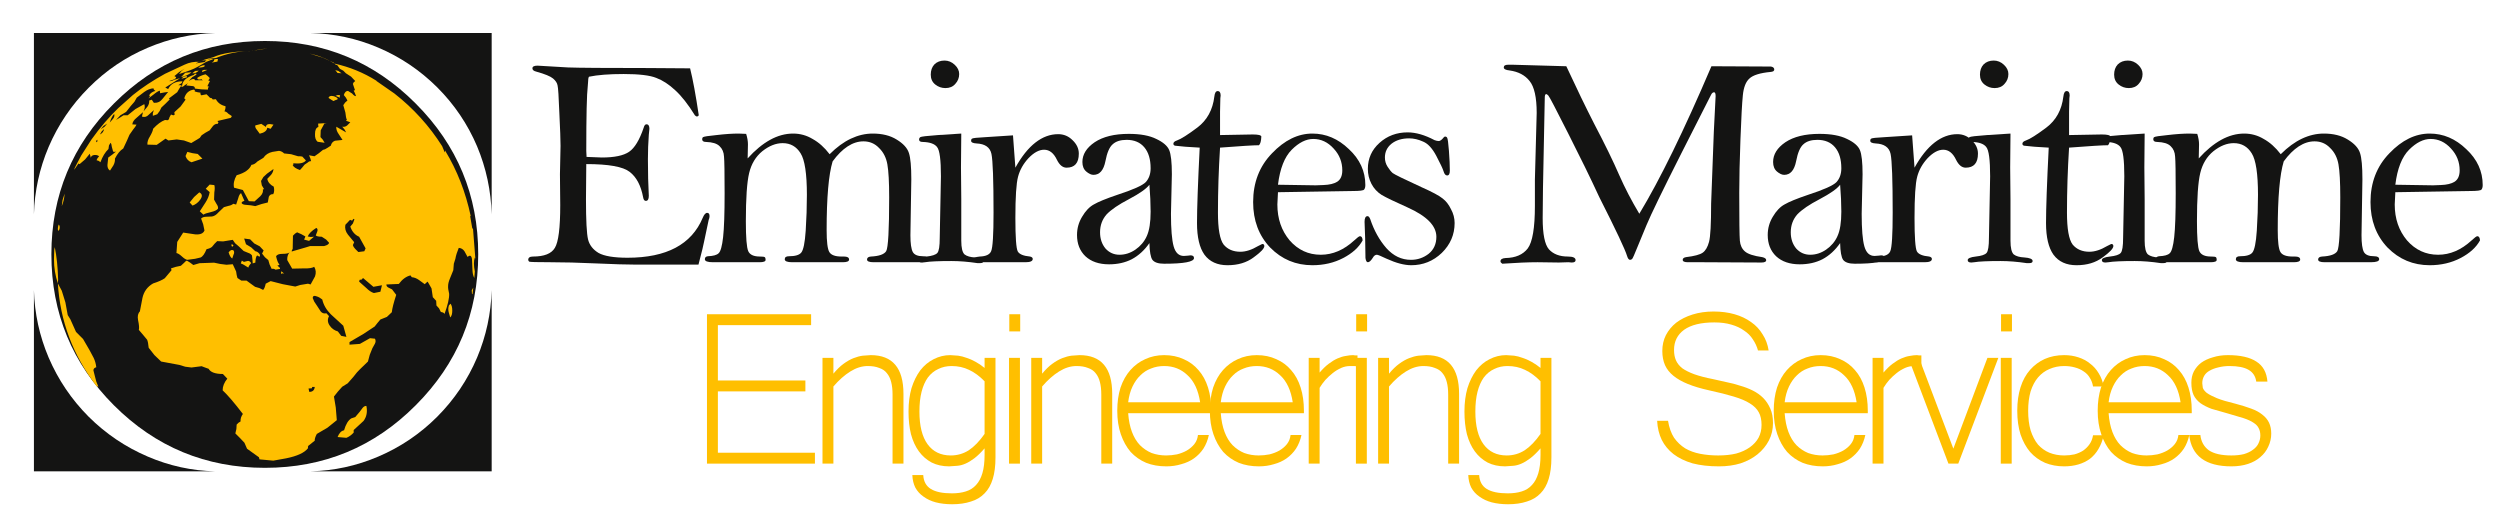 <?xml version="1.0" encoding="utf-8"?>
<svg version="1.1" id="Layer_1"
xmlns="http://www.w3.org/2000/svg"
xmlns:xlink="http://www.w3.org/1999/xlink"
width="409px" height="87px"
xml:space="preserve">
<g id="PathID_1" transform="matrix(0.849, 0, 0, 0.849, 43.3, 41.6)" opacity="1">
<path style="fill:#141413;fill-opacity:1" d="M29.1 -29.05Q41.15 -17 41.15 0Q41.15 17.05 29.1 29.1Q17.1 41.15 0.05 41.15Q-17 41.15 -29.05 29.1Q-41.1 17.05 -41.1 0Q-41.1 -17.05 -29.05 -29.05Q-17 -41.1 0.05 -41.1Q17.1 -41.1 29.1 -29.05" />
</g>
<g id="PathID_2" transform="matrix(0.849, 0, 0, 0.849, 43.3, 41.6)" opacity="1">
</g>
<g id="PathID_3" transform="matrix(0.849, 0, 0, 0.849, 43.3, 41.7)" opacity="1">
<path style="fill:#FFBF00;fill-opacity:1" d="M21.55 -33.5L25 -31.1Q30.5 -26.8 34.2 -20.95L34.7 -19.75L34.75 -19.95L34.75 -20.1L34.8 -20.05Q38.25 -14.35 39.7 -7.5L39.6 -7.45L40 -5.15L40.15 -5L40.6 0.75L40.5 0.5Q40.15 1.5 40.5 3.2L40.4 4.45Q40.1 3.9 40.05 3.1L39.95 0.85Q39.8 -0.25 39.1 0.4L38.5 -0.7Q38.1 -1.3 37.4 -1.35Q36.9 -0.15 36.75 0.75L36.45 1.7L36.35 2.95L35.7 4.55Q35.35 5.4 35.35 5.95Q35.3 6.5 35.55 7.5Q35.6 8.8 34.65 11.4Q34.6 11.1 33.95 11L33.6 10.3L33.1 9.75L33.05 8.85L32.4 8.15L32.15 6.45L31.4 5.15L31.1 5.4L30.85 5.65L29.75 4.85Q29.05 4.35 28.35 4.3L28.1 3.95Q26.85 4.25 25.85 5.6L23.45 5.7Q23.45 6.1 23.85 6.3L24.55 6.65L25.35 7.7Q24.6 10 24.5 11.05L23.55 11.95L22.3 12.45L21.75 13.1L21.2 13.8L19 15.25L16.35 16.8L16.35 17.3L18.35 17.15L20.3 16.05L21.25 16.15Q21.5 16.6 21.25 17.1L20.75 18L20.25 19.25L19.9 20.55L18.35 22.05Q17.85 22.5 17.1 23.5L16 24.75L14.95 25.4L14.1 26.35L13.35 27.3L13.7 29.4L13.9 31.85L12.1 33.3L10.05 34.5Q9.6 35.35 9.65 35.8L8.4 36.8Q8.3 36.95 8.35 37.25Q7.35 38.55 4.15 39.2L1.65 39.65L-1 39.4L-1.1 39L-3.4 37.35L-3.9 36.2L-4.75 35.3L-5.65 34.4L-5.45 33.55L-5.4 32.7L-5.05 32.35L-4.65 32.1Q-4.7 31.35 -4.2 30.65Q-6.65 27.45 -8.1 26.1Q-8.1 24.95 -7.2 23.85L-8.05 22.95Q-10.25 22.95 -10.8 21.95L-11.5 21.7L-12.15 21.45L-14.1 21.7L-15.3 21.55L-16.45 21.2L-19.95 20.55L-21.25 19.3L-22.35 17.9Q-22.45 16.8 -22.65 16.35L-23.4 15.45L-24.25 14.45Q-24.1 13.95 -24.4 12.55Q-24.6 11.45 -24.05 10.9L-23.55 8.3Q-23.15 6.45 -21.5 5.5Q-19.95 5 -19.25 4.5L-17.95 2.95L-18 2.75L-18.05 2.6L-17.1 2.3L-16.15 2.1L-15.55 1.55Q-15.2 1.15 -15 1.1L-14.35 1.5L-13.75 1.95L-12.55 1.6L-9.75 1.5L-8.55 1.75L-7.35 1.9L-6.15 1.8L-5.5 3.2L-5.4 3.85L-5.25 4.45L-4.5 4.95L-3.5 4.95L-2.75 5.5L-1.85 6.15L-1 6.4L-0.3 6.75Q0 6.5 0.2 5.55L1.15 5.05L3.5 5.65L5.9 6.1L6.85 5.8L8.35 5.55L8.85 5.7L9.7 4.15Q10.05 3.15 9.55 2.3Q8.95 2.65 7.6 2.6L5.3 2.65L4.35 1Q4.3 0.1 4.8 -0.5Q4.55 -0.2 3.4 -0.2Q2.4 -0.2 2.2 0.3Q2.5 1.55 2.85 1.85L2.7 2L2.45 2L2.75 2.35Q3 2.45 2.95 2.7L2.1 2.85Q1.75 2.6 1.35 2.7L0.95 1.85L0.7 1L0.05 0.45L-0.5 -0.25L-0.2 -0.85L-0.95 -1.65L-2 -2.2L-2.8 -3L-3.95 -3.15L-3.6 -2.05L-2.6 -1.45L-1.8 -0.7Q-1.4 -0.65 -1.1 -0.3Q-0.8 0 -0.95 0.35L-1.2 0.25L-1.45 0.1Q-1.75 0.35 -1.8 1.5L-2.05 1.55L-2.3 1.65L-2.35 0.95L-2.45 0.1Q-2.7 -0.25 -3.2 -0.4L-4.05 -0.75L-5 -1.65L-5.7 -2.25L-6.15 -2.9L-8 -2.6L-9.15 -2.65L-9.65 -2.15L-10.15 -1.55Q-10.5 -1.25 -11.2 -1.1Q-11.75 0.25 -12.35 0.5L-13.4 0.75L-14.9 0.95Q-15.3 0.9 -15.95 0.3Q-16.6 -0.3 -17 -0.35L-16.85 -2.5L-15.7 -4.3L-13.35 -3.95Q-11.95 -3.85 -11.6 -4.7L-11.85 -5.9L-12.25 -7Q-11.9 -7.35 -11.25 -7.35L-10.15 -7.4Q-9.5 -7.5 -8.9 -8.2L-7.85 -9.2L-6.95 -9.45Q-6.4 -9.55 -6.05 -9.85L-5.5 -9.7L-5.1 -10.9Q-4.9 -11.7 -4.55 -11.9L-3.9 -10.4Q-4.4 -10.3 -4.45 -10Q-4.3 -9.7 -3.7 -9.65L-2.65 -9.55L-1.8 -9.4L-0.6 -9.8L0.6 -10.1L0.8 -11.2Q1.05 -11.75 1.65 -11.7Q1.95 -12.25 1.75 -13.15Q0.7 -13.7 0.5 -14.65L1.25 -15.45Q1.65 -15.95 1.7 -16.55L0.45 -15.65L-0.25 -15L-0.7 -14.25L-0.55 -13.4L-0.1 -12.65L-0.35 -12.65Q-0.2 -11.95 -0.85 -11.3L-1.95 -10.3L-3.05 -10.35L-4.2 -12.5L-5.9 -12.95Q-6.15 -14.05 -5.4 -15.35Q-3.1 -16 -2.55 -17.35Q-1.95 -17.4 -1.4 -18L-0.25 -18.7Q0.35 -19.6 1.5 -19.85L2.75 -20.05Q3.3 -20 3.75 -19.55L5.1 -19.4L6.45 -19L6.85 -19L7.25 -18.95L7.95 -18.2Q7.4 -17.45 5.5 -17.65L5.55 -17.45L5.4 -17.3Q5.65 -16.75 6.8 -16.35L7.25 -16.85L7.7 -17.4L8.3 -17.8Q8.6 -18.1 8.95 -18.05L8.8 -18.6L8.55 -19.2L9.6 -19L10.45 -19.6L11.25 -20.25Q11.65 -20.3 12.05 -20.6L12.75 -21.05Q12.9 -21.75 13.55 -22L15 -22.15L14.25 -23.3Q13.75 -24 13.8 -24.7L15.7 -23.6L15.4 -24.15L14.95 -24.7Q15.5 -24.6 15.9 -24.95L16.5 -25.55L16.1 -25.7Q15.8 -25.75 15.65 -25.95L15.85 -26Q15.65 -26.4 15.55 -27.45L15.15 -28.85L15.5 -29.35L15.95 -29.75L15.65 -30.3L15.25 -30.8Q15.5 -31.6 16.05 -31.6L16.85 -31.1Q17.3 -30.55 17.6 -30.6L17.4 -31.15L17.15 -31.65L17.4 -31.75L17 -32.95L17.15 -33.25L17.45 -33.5L16.65 -34.35L15.65 -35L15.15 -35.5L14.5 -35.85L14.25 -36.2L14 -36.55L13.6 -36.7L13.5 -36.85Q11.25 -38.25 8.65 -38.8L11.2 -38L13.3 -37.05L13.5 -36.85Q17.8 -35.9 21.55 -33.55L21.55 -33.5M-11.65 -37.6L-9.9 -38.1Q-7.4 -39.25 -2.05 -39.3Q-1.05 -39.7 0 -39.7L0.6 -39.7Q-0.85 -39.7 -2.05 -39.3Q-6.2 -39.35 -9.85 -37.75L-11.25 -37.2L-13 -36.2Q-14.05 -35.6 -16.5 -34.85L-16 -35.45L-15.4 -35.9L-16.45 -35.25L-17.4 -34.45L-17.2 -34.35L-17.05 -34.2Q-17.15 -33.9 -17.65 -33.75L-18.4 -33.5Q-18.05 -33.4 -17.4 -33.75L-16.3 -34.05L-19.15 -32.25L-18.6 -31.95Q-17.9 -33.45 -15.85 -33.45Q-15.9 -33.15 -16.15 -33L-16.65 -32.7L-16 -32.7L-16.45 -32.05L-16.85 -31.35L-18.45 -30.15L-18.35 -30.05L-18.3 -29.95L-19.1 -29.15L-19.9 -28.4L-20.25 -27.7L-20.7 -27.1L-21.55 -26.8L-21.55 -27.3L-21.35 -27.9L-22.35 -27Q-22.9 -26.4 -23.65 -26.65L-23.45 -27.5L-24.7 -26.4Q-25.45 -25.8 -25.5 -25.15L-24.7 -25.1Q-24.85 -24.75 -25.35 -24.15L-26.05 -23.15L-26.55 -22L-27.25 -20.5Q-28.15 -19.95 -28.85 -18.55Q-28.8 -17.9 -29.15 -17.25L-29.8 -16.25Q-30.3 -16.55 -30.3 -17.3L-30.15 -18.75L-29.4 -19.3L-28.65 -19.9L-28.95 -19.85L-29.2 -19.9L-29.45 -20.8Q-29.5 -21.4 -29.7 -21.6L-30 -21.1L-30.1 -20.4Q-31.05 -19.5 -31.65 -17.85L-31.95 -18.1L-32.4 -18.25L-32.2 -18.65L-31.9 -19Q-32.25 -19.3 -32.85 -19.25Q-33.45 -19.15 -33.5 -18.7L-33.7 -19.5L-34.6 -18.4L-35.65 -17.5Q-35.85 -17.5 -35.85 -17.65L-36.7 -16.4L-36.6 -16.75L-36.2 -17.55L-35.35 -19.15L-33.4 -22.2Q-30.9 -25.7 -28.2 -28.3L-25.4 -30.8Q-22.75 -32.95 -19.2 -34.9L-15.45 -36.65Q-14.1 -37.3 -12.55 -37.2M-11.2 -37.5Q-10.55 -37.8 -9.85 -37.75L-9.35 -37.95L-10.6 -37.8L-11.2 -37.5M-13.2 -36.95L-13.25 -36.9L-12.3 -37.05L-11.35 -37.2L-11.55 -37.3L-11.2 -37.5Q-11.95 -37.55 -12.55 -37.2L-11.65 -37.6L-13.2 -36.95M14.8 -35L14.05 -35.05L13.6 -35.6L14.2 -35.45L14.8 -35M14.55 -30.8Q14.4 -30.65 14.5 -30.3L13.65 -30.65L14.05 -30.8L14.55 -30.8M14.1 -30.05Q14 -29.9 13.7 -29.85L13.25 -29.65L12.75 -29.95L12.3 -30.25Q12.45 -30.75 13.2 -30.6Q13.9 -30.45 14.1 -30.05M11.95 -25.4L11.5 -25.3L10.8 -24L10.75 -22.7L11.2 -22.2L11.55 -21.6L10.2 -21.8Q9.65 -22.25 9.7 -23.3Q9.7 -24.45 10.35 -24.65L10.3 -25.3L11.95 -25.4M0.5 -24.5Q0.4 -23.65 -0.95 -23.35L-1.5 -24.1Q-1.9 -24.55 -1.8 -24.95L-0.65 -25.25L0.25 -24.65Q0.25 -25.45 1.7 -25.1L1.15 -24.3L0.5 -24.5M7.85 -3.55L7.05 -4L6.25 -4.35L5.85 -4.1L5.45 -3.7L5.4 -1.15L5.25 -0.9L5.2 -0.65L7.95 -1.45L8.75 -1.7L11.45 -1.7Q12.4 -1.95 12.4 -2.35L11.85 -2.95L11 -3.5Q10.1 -3.5 9.85 -3.75L10.15 -4.55Q10.3 -5 9.95 -5.2Q8.6 -4.35 8.3 -3.55L8.9 -3.45L9.5 -3.5L8.55 -2.7L7.6 -2.95L7.75 -3.3L7.85 -3.55M17.1 -6.95L16.85 -6.6L16.45 -6.75L15.55 -5.8Q15.35 -4.8 16.05 -3.9L17.25 -2.45L17 -1.9Q17.1 -1.5 17.45 -1.15L18.05 -0.55L19.2 -0.7L19.45 -1.25L18.2 -3.5Q17 -4 16.5 -5.45L17 -6.05L17.3 -6.85L17.1 -6.95M35.8 9.4Q36.15 9.8 36.15 10.75Q36.15 11.7 35.75 12.05L35.45 11Q35.3 10.35 35.5 9.75L35.8 9.4M40.2 6.3L40.05 7.55L39.95 7.55L39.9 6.85L40.2 6.3M20.95 6.15L18.95 4.45L18.7 4.75L18.3 4.8L18.2 5.15L19.55 6.35Q20.35 7.15 21.05 7.35L22.3 7.1L22.6 5.85L20.95 6.15M11.9 11.25L12.4 11.8Q11.9 12.75 12.55 13.65Q13.1 14.45 14.1 14.75L14.75 15.6L15.75 15.8L15.15 13.65L12.75 11.45Q11.45 10.15 11.1 8.6Q10.55 8.15 10.05 8Q9.3 7.7 9.25 8.3L9.55 9L10.15 9.9L10.8 10.9Q11.2 11.4 11.9 11.25M3.15 3.65L3.2 3.15L3.75 3.6L3.45 3.55L3.15 3.65M19.6 29.1Q19.95 30.8 19.05 32L17.15 33.75L17.15 34.25Q16.5 34.95 15.75 35.25L14.05 35.1Q14.5 33.95 15.3 33.8Q15.8 32.05 16.7 31.5L17.45 31.25L18.3 30.25L18.9 29.45Q19.2 29.1 19.6 29.1M9.1 25.7L8.45 25.75L8.6 26.4Q9.55 26.4 9.65 25.45L9.15 25.45L9.1 25.7M-9.35 -37.75L-9 -37.75L-9.1 -37.25L-10.2 -37.05L-9.9 -37.25Q-9.7 -37.4 -9.75 -37.65L-9.35 -37.75M-10.6 -34.1Q-10.6 -33.85 -10.9 -33.65L-10.55 -33.5L-11 -32.6Q-11.05 -32.4 -10.7 -32.45L-10.9 -32.2L-10.95 -31.85L-12.2 -31.9L-13.45 -32.05Q-13.4 -32.55 -14.1 -32.55L-15.1 -32.65L-14.95 -32.9L-14.75 -33.1L-15.4 -32.7Q-15.75 -32.35 -16.1 -32.35L-15.9 -32.65Q-15.8 -34 -13.6 -34.7Q-13.5 -35.05 -13.1 -34.85Q-13.25 -34.6 -13.95 -34.25L-14.65 -33.5Q-13.6 -34.2 -13.4 -33.65L-12.65 -33.65L-11.9 -33.65L-12.1 -33.75L-12.1 -33.85Q-12.95 -33.65 -13 -34.1Q-12.4 -34.55 -11.4 -34.8L-11 -34.5L-10.6 -34.1M-12 -35.25Q-12.25 -35.5 -11.7 -35.65L-11.05 -35.65L-12 -35.25M-12.7 -35.5Q-13.3 -34.9 -13.95 -35L-13.4 -35.45L-12.7 -35.5M-15 -34.35L-15 -34.2L-16.05 -33.95L-15.65 -34.3L-15.05 -34.5L-15 -34.35M-12.95 -31.35L-12.35 -31.25Q-12.45 -30.95 -12.2 -30.75L-11.2 -30.95L-10.75 -30.5Q-10.55 -30.2 -10.2 -30.2L-10 -29.95L-9.4 -30Q-8.85 -28.95 -7.55 -28.65Q-7.5 -28.2 -7.75 -27.65Q-7.4 -27.65 -7 -27.2L-6.4 -26.8Q-6.25 -26.7 -6.55 -26.4L-9.1 -25.8L-9 -25.65L-8.9 -25.55L-9.05 -25.25Q-9.55 -25.3 -9.95 -24.85L-10.6 -24L-11.4 -23.55L-12.15 -23.05L-12.5 -22.55L-12.9 -22.3L-14.15 -21.55L-15.55 -22.05L-16.95 -22.25L-18.55 -22.05L-19.1 -22.4L-20.8 -21.2L-22.6 -21.25Q-22.65 -22 -22.1 -22.85Q-21.55 -23.8 -21.5 -24.3Q-20.3 -25.6 -19.2 -26L-18.75 -25.95Q-18.45 -25.95 -18.35 -26.5L-18.05 -27.05L-17.8 -26.95L-17.55 -26.9L-17.35 -27L-17.4 -27.5L-16.2 -28.6L-15.25 -29.9L-15.35 -30.05L-15.5 -30.15Q-15.1 -31.65 -13.65 -31.85Q-13.35 -31.75 -13.5 -31.5L-12.95 -31.35M-15.3 -35.1L-14.1 -35.2Q-14.7 -34.6 -16.1 -34.25L-15.3 -35.1M-20.15 -31.15L-20.2 -31.65Q-20.7 -31.5 -21.35 -30.95L-22.4 -30.15L-22.05 -30.65L-22.3 -30.7Q-21.9 -31.4 -21.05 -31.6Q-21.5 -31.9 -21.4 -32.1Q-22.3 -32.05 -23.2 -31.4L-24.65 -30.3L-25.1 -29.5L-25.8 -28.7L-26.7 -27.55L-27.8 -26.9L-28.65 -26L-27.9 -26.45L-27.2 -26.9L-26.4 -26.9L-24.9 -28.1L-23.2 -29.05Q-22.95 -28.45 -23.35 -27.65L-22.6 -28.55Q-22.2 -29.1 -22.25 -29.75L-21.75 -29.9L-21.55 -29.6L-21.35 -29.3Q-20.3 -29.25 -19.7 -30.05L-18.6 -31.4L-19.35 -31.3L-20.15 -31.15M-29.2 -26.25Q-28.85 -26.7 -29 -27.15Q-29.5 -26.65 -29.85 -25.5L-29.2 -26.25M-31.05 -24.85L-31.6 -24.2L-30.85 -24.7L-30.35 -25.3L-31.05 -24.85M-31.4 -23.8L-31.75 -23.2Q-31.05 -23.55 -30.95 -24.25L-31.4 -23.8M-32.5 -21.7L-32.2 -21.9L-32.25 -22.05L-32.25 -22.2L-32.45 -22L-32.5 -21.7M-39.8 -4.65Q-39.95 -5.05 -39.7 -5.85Q-39.45 -5.65 -39.5 -5.2Q-39.55 -4.7 -39.8 -4.65M-38.95 -10.55L-38.55 -11.8Q-38.65 -10.4 -39.1 -9.4L-38.95 -10.55M-12.9 -19.45L-12 -18.55L-14.1 -17.85Q-14.95 -18.15 -15.25 -19.05L-14.9 -19.85L-13.9 -19.6L-12.9 -19.45M-10.6 -13.55L-9.7 -13.45Q-9.55 -12.95 -9.7 -12.05L-9.75 -10.65L-9.3 -9.85Q-8.9 -9.3 -9 -8.9Q-9.3 -8.5 -10.35 -8.25Q-11.5 -8 -11.8 -7.75L-12.5 -8.4L-11.4 -10.1Q-10.75 -11.1 -10.6 -12.1L-11.35 -12.75L-10.6 -13.55M-12.45 -10.6Q-13.05 -9.8 -13.9 -9.5L-14.45 -10.1L-13.6 -11.15L-12.6 -12.05Q-11.7 -11.6 -12.45 -10.6M-6 -1.85L-6.25 -1.55L-6.4 -1.75L-6.35 -2.1L-6 -1.85M-5.95 -0.8Q-5.8 -0.4 -6 -0.05L-6.25 0.7Q-6.7 0.4 -6.95 -0.5Q-6.4 -1.2 -5.95 -0.8M-40.45 -1.5Q-39.9 1.15 -39.8 4.75L-39.85 5.5L-39.1 6.9L-38.4 9.15L-37.95 11.6L-37.45 12.4L-36.35 14.85L-35.65 15.55L-35 16.2L-33.75 18.35L-32.95 19.85Q-32.55 20.7 -32.45 21.65Q-33 21.8 -33 22.25L-32.75 23.25L-32.45 24.4L-32.05 25.4L-32.4 25.3Q-39.2 16.4 -39.85 5.5Q-40.6 3.25 -40.6 0.85L-40.55 -0.9L-40.45 -1.5M-4 1.35L-3.2 1.15Q-2.8 1.2 -2.6 1.6Q-3.05 2.05 -3.15 2.45Q-4.2 1.75 -4.6 1.65L-4.4 1.1L-4 1.35M-11.5 -36.45Q-11.65 -36.2 -12.05 -36.15L-12.8 -36.05Q-12.3 -36.5 -11.7 -36.55L-11.5 -36.45" />
</g>
<g id="PathID_4" transform="matrix(0.849, 0, 0, 0.849, 43.3, 41.7)" opacity="1">
</g>
<filter id="filter7" x="-0.55" y="-0.55" width="2.327" height="2.329" >
<feComponentTransfer in="SourceGraphic">
	<feFuncR type="linear" slope="0"/>
	<feFuncG type="linear" slope="0"/>
	<feFuncB type="linear" slope="0"/>
</feComponentTransfer>
<feGaussianBlur stdDeviation="2 2" />
<feOffset result="1" dx="-3.536" dy="-3.535"/>
<feComponentTransfer in="SourceGraphic">
	<feFuncR type="linear" slope="0"/>
	<feFuncG type="linear" slope="0"/>
	<feFuncB type="linear" slope="0"/>
</feComponentTransfer>
<feGaussianBlur stdDeviation="2 2" />
<feOffset result="2" dx="3.536" dy="3.535"/>
<feComposite  in="1" in2="2" operator="arithmetic" k2="1" k3="-1"/>
<feComponentTransfer result="3">
	<feFuncR type="linear" Ue="0" intercept="0.376"/>
	<feFuncG type="linear" Ue="0" intercept="0.376"/>
	<feFuncB type="linear" Ue="0" intercept="0.376"/>
	<feFuncA type="linear" xh="0" slope="1"/>
</feComponentTransfer>
<feComposite  in="2" in2="1" operator="arithmetic" k2="1" k3="-1"/>
<feComponentTransfer result="4">
	<feFuncR type="linear" Ue="0" intercept="0"/>
	<feFuncG type="linear" Ue="0" intercept="0"/>
	<feFuncB type="linear" Ue="0" intercept="0"/>
	<feFuncA type="linear" xh="0" slope="1"/>
</feComponentTransfer>
<feComposite result="5"  in="3" in2="4" operator="arithmetic" k2="1" k3="1"/>
<feComposite result="6"  in="5" in2="SourceGraphic" operator="atop"/>
</filter>
<g style="filter:url(#filter7);">
<g id="PathID_5" transform="matrix(0.454, 0, 0, 0.454, 5.55, 5.4)" opacity="1">
<path style="fill:#141413;fill-opacity:1" d="M164.95 65.35Q164.6 52.55 159.7 40.85Q154.6 28.85 145.35 19.6Q136.05 10.35 124.05 5.25Q112.4 0.3 99.65 0L164.95 0L164.95 65.35M164.95 157.95L99.65 157.95Q112.35 157.65 124.05 152.65Q136.05 147.55 145.35 138.25Q154.6 128.95 159.7 116.95Q164.6 105.3 164.95 92.65L164.95 157.95M41.05 5.3Q29 10.4 19.7 19.75Q10.45 29.05 5.3 41.05Q0.35 52.7 0 65.35L0 0L65.3 0Q52.7 0.35 41.05 5.3M19.7 138.25Q29 147.5 41.05 152.65Q52.7 157.65 65.3 157.95L0 157.95L0 92.65Q0.35 105.3 5.3 116.95Q10.45 128.95 19.7 138.25" />
</g>
<g id="PathID_6" transform="matrix(0.454, 0, 0, 0.454, 5.55, 5.4)" opacity="1">
</g>
</g>
<g id="PathID_7" transform="matrix(0.979, 0, 0, 0.979, 84.95, 42.9)" opacity="1">
<path style="fill:#141413;fill-opacity:1" d="M28.55 -32.4Q29.25 -29.6 30 -24.55Q29.85 -24.35 29.7 -24.35Q29.55 -24.35 29.35 -24.55Q27.65 -27.3 26.05 -28.75Q24.5 -30.2 22.9 -30.8Q21.3 -31.45 17.45 -31.45Q13.8 -31.45 11.65 -31Q11.5 -30.75 11.5 -30.1L11.45 -29.45Q11.2 -27.45 11.2 -18.6L11.25 -17.6L13.8 -17.5Q16.95 -17.5 18.35 -18.45Q19.75 -19.4 20.8 -22.5Q20.95 -23.05 21.25 -23.05Q21.75 -23.05 21.75 -22.3L21.65 -21.3Q21.5 -19.3 21.5 -17.2Q21.5 -13.8 21.65 -11.1Q21.65 -10.25 21.15 -10.25Q20.8 -10.25 20.7 -10.85Q20.15 -13.8 18.45 -15.1Q16.8 -16.4 11.2 -16.4L11.15 -10.5Q11.15 -5.25 11.5 -3.8Q11.85 -2.4 13.25 -1.55Q14.7 -0.75 18.1 -0.75Q27.85 -0.75 30.65 -7.4Q31 -8.25 31.4 -8.25Q31.8 -8.25 31.8 -7.7Q31.8 -7.4 31.65 -7.05L30.9 -3.5Q30.8 -2.85 29.95 0.4L19.5 0.4Q17.25 0.4 12.85 0.2Q8.5 0 5.15 0Q1.8 0 1.65 -0.1Q1.5 -0.25 1.5 -0.4Q1.5 -0.95 2.3 -0.95Q5.1 -0.95 5.95 -2.4Q6.85 -3.85 6.85 -9.55L6.8 -14.7L6.9 -19.45Q6.9 -20.9 6.7 -24.95Q6.55 -29 6.4 -29.55Q6.3 -30.15 5.65 -30.7Q5 -31.25 2.85 -31.85Q2.2 -32 2.2 -32.4Q2.2 -32.85 3.05 -32.85L8.15 -32.55Q10.85 -32.45 21.45 -32.45L28.55 -32.4" />
</g>
<g id="PathID_8" transform="matrix(0.979, 0, 0, 0.979, 84.95, 42.9)" opacity="1">
</g>
<g id="PathID_9" transform="matrix(0.979, 0, 0, 0.979, 113.7, 42.9)" opacity="1">
<path style="fill:#141413;fill-opacity:1" d="M8.55 -21.45Q8.85 -20.5 8.85 -19.7L8.8 -17.35Q10.65 -19.4 12.55 -20.45Q14.45 -21.5 16.4 -21.5Q18.15 -21.5 19.65 -20.6Q21.2 -19.75 22.5 -18.05Q24.25 -19.8 26.05 -20.65Q27.85 -21.5 29.7 -21.5Q32.1 -21.5 33.7 -20.5Q35.35 -19.5 35.75 -18.25Q36.15 -17.05 36.15 -13.85L36 -4.5Q36 -2.45 36.4 -1.7Q36.8 -1 38.1 -1Q38.95 -1 38.95 -0.5Q38.95 0 37.55 0L29.85 0Q28.75 0 28.75 -0.45Q28.75 -0.9 29.4 -0.95Q31.45 -1.05 31.95 -1.85Q32.45 -2.7 32.45 -10.85Q32.45 -14.65 32.15 -16.35Q31.85 -18.05 30.75 -19.1Q29.7 -20.2 28.15 -20.2Q26.8 -20.2 25.5 -19.35Q24.2 -18.5 23 -16.85Q22 -13.55 22 -5.35Q22 -2.45 22.45 -1.7Q22.9 -0.95 24.5 -0.95L24.9 -0.95Q25.75 -0.95 25.75 -0.45Q25.75 0 24.7 0L16.25 0Q15 0 15 -0.5Q15 -1 15.7 -1Q17.25 -1 17.75 -1.6Q18.3 -2.25 18.5 -5.25Q18.7 -8.3 18.7 -11.25Q18.7 -16.55 17.65 -18.2Q16.6 -19.9 14.65 -19.9Q12.95 -19.9 11.25 -18.55Q9.6 -17.2 9.05 -14.9Q8.5 -12.6 8.5 -6.85Q8.5 -2.75 8.9 -1.85Q9.3 -0.95 10.85 -0.95Q11.5 -0.95 11.65 -0.85Q11.8 -0.75 11.8 -0.4Q11.8 0 10.8 0L3 0Q1.65 0 1.65 -0.5Q1.65 -0.95 2.15 -1Q3.5 -1.05 3.95 -1.5Q4.45 -1.95 4.7 -4.2Q4.95 -6.45 4.95 -11.55Q4.95 -16.6 4.85 -17.65Q4.8 -18.75 4.1 -19.4Q3.45 -20.05 1.85 -20.1Q1.2 -20.1 1.2 -20.55Q1.2 -20.8 1.35 -20.9Q1.55 -21.05 3.6 -21.25Q5.7 -21.5 7.3 -21.5L8.55 -21.45" />
</g>
<g id="PathID_10" transform="matrix(0.979, 0, 0, 0.979, 113.7, 42.9)" opacity="1">
</g>
<g id="PathID_11" transform="matrix(0.979, 0, 0, 0.979, 148.65, 42.9)" opacity="1">
<path style="fill:#141413;fill-opacity:1" d="M6 -33.7Q6.95 -33.7 7.7 -33Q8.45 -32.3 8.45 -31.45Q8.45 -30.5 7.8 -29.8Q7.2 -29.1 6.15 -29.1Q5.2 -29.1 4.45 -29.7Q3.7 -30.3 3.7 -31.35Q3.7 -32.4 4.3 -33.05Q4.95 -33.7 6 -33.7M8.8 -21.5L8.75 -15.85L8.8 -10.55L8.8 -6.6L8.8 -3.6Q8.8 -1.8 9.35 -1.3Q9.95 -0.85 11.1 -0.8Q12.5 -0.7 12.5 -0.2Q12.5 0.15 11.95 0.15L11.5 0.15Q9.15 -0.2 7.15 -0.2Q3.95 -0.2 2.75 0L2.25 0.05Q1.65 0.05 1.65 -0.35Q1.65 -0.8 3 -0.95Q4.4 -1.1 4.8 -1.55Q5.2 -2 5.2 -4.05L5.4 -14.35Q5.4 -18.5 4.75 -19.25Q4.15 -20.05 2.35 -20.1Q1.75 -20.1 1.75 -20.5Q1.75 -20.75 1.95 -20.9Q2.15 -21.05 4.9 -21.25L8.8 -21.5" />
</g>
<g id="PathID_12" transform="matrix(0.979, 0, 0, 0.979, 148.65, 42.9)" opacity="1">
</g>
<g id="PathID_13" transform="matrix(0.979, 0, 0, 0.979, 157.55, 42.9)" opacity="1">
<path style="fill:#141413;fill-opacity:1" d="M8.75 -15.8Q10.3 -18.6 12.1 -20Q13.9 -21.4 15.9 -21.4Q17.3 -21.4 18.3 -20.4Q19.35 -19.4 19.35 -18.15Q19.35 -15.8 17.3 -15.8Q16.35 -15.8 15.7 -17.1Q14.9 -18.8 13.55 -18.8Q12.3 -18.8 10.95 -17.4Q9.65 -16 9.2 -14.3Q8.75 -12.65 8.75 -7.4Q8.75 -2.55 9.15 -1.8Q9.55 -1.1 11.2 -0.95Q11.65 -0.85 11.65 -0.55Q11.65 0 10.45 0L2.5 0Q1.7 0 1.7 -0.45Q1.7 -0.85 2.8 -0.95Q4.35 -1 4.7 -1.85Q5.1 -2.75 5.1 -8.3Q5.1 -16.45 4.75 -18.1Q4.4 -19.75 2.25 -19.85Q1.35 -19.9 1.35 -20.3Q1.35 -20.55 1.5 -20.65Q1.7 -20.8 3.75 -20.9L8.35 -21.2L8.75 -15.8" />
</g>
<g id="PathID_14" transform="matrix(0.979, 0, 0, 0.979, 157.55, 42.9)" opacity="1">
</g>
<g id="PathID_15" transform="matrix(0.979, 0, 0, 0.979, 173.85, 42.9)" opacity="1">
<path style="fill:#141413;fill-opacity:1" d="M14.5 -3.2Q13.25 -1.4 11.55 -0.5Q9.9 0.35 7.75 0.35Q5.25 0.35 3.8 -1Q2.4 -2.35 2.4 -4.55Q2.4 -6.2 3.25 -7.6Q4.1 -9.05 5.2 -9.65Q6.3 -10.3 9.1 -11.25Q13.1 -12.55 13.9 -13.4Q14.7 -14.3 14.7 -15.7Q14.7 -17.95 13.65 -19.2Q12.6 -20.45 10.7 -20.45Q9.15 -20.45 8.35 -19.7Q7.55 -19 7.15 -16.9Q6.7 -14.6 5.15 -14.6Q4.6 -14.6 3.95 -15.15Q3.3 -15.7 3.3 -16.75Q3.3 -18.65 5.35 -20.05Q7.45 -21.45 11.05 -21.45Q13.95 -21.45 15.65 -20.6Q17.35 -19.8 17.8 -18.75Q18.25 -17.7 18.25 -14.7L18.1 -8.1Q18.1 -4.25 18.55 -2.65Q19 -1.05 20.25 -1.05L20.95 -1.1L21.35 -1.15Q21.95 -1.15 21.95 -0.7Q21.95 0.25 16.95 0.25Q15.5 0.25 15 -0.4Q14.55 -1.05 14.5 -3.2M14.5 -12.95Q13.75 -11.95 11.1 -10.55Q8.5 -9.2 7.35 -8Q6.25 -6.75 6.25 -5Q6.25 -3.4 7.15 -2.3Q8.1 -1.25 9.5 -1.25Q10.9 -1.25 12.15 -2.1Q13.45 -3 14.05 -4.35Q14.7 -5.75 14.7 -8.45Q14.7 -10.45 14.5 -12.95" />
</g>
<g id="PathID_16" transform="matrix(0.979, 0, 0, 0.979, 173.85, 42.9)" opacity="1">
</g>
<g id="PathID_17" transform="matrix(0.979, 0, 0, 0.979, 190.25, 42.9)" opacity="1">
<path style="fill:#141413;fill-opacity:1" d="M9.55 -19.15Q9.2 -13.6 9.2 -8.3Q9.2 -4.2 10.15 -2.95Q11.15 -1.75 12.95 -1.75Q14.3 -1.75 15.9 -2.7L16.6 -3.05Q16.95 -3.05 16.95 -2.7Q16.95 -2.1 15.15 -0.8Q13.4 0.5 10.8 0.5Q8.25 0.5 6.95 -1.25Q5.7 -3 5.7 -6.55Q5.7 -10.2 6.15 -19.15L3.75 -19.3L2.25 -19.45Q1.75 -19.45 1.75 -19.8Q1.75 -20.15 2.35 -20.35Q3.35 -20.7 5.75 -22.5Q8.2 -24.35 8.6 -27.7Q8.7 -28.6 9.15 -28.6Q9.65 -28.6 9.65 -27.85L9.6 -27.4L9.55 -25.15L9.55 -21.25L15 -21.35Q16.4 -21.35 16.45 -21Q16.4 -19.85 16.05 -19.55Q14.75 -19.55 9.55 -19.15" />
</g>
<g id="PathID_18" transform="matrix(0.979, 0, 0, 0.979, 190.25, 42.9)" opacity="1">
</g>
<g id="PathID_19" transform="matrix(0.979, 0, 0, 0.979, 203.3, 42.9)" opacity="1">
<path style="fill:#141413;fill-opacity:1" d="M5.9 -11.7L5.8 -9.65Q5.8 -6.1 7.85 -3.65Q9.95 -1.25 13.05 -1.25Q16.05 -1.25 18.65 -3.65Q19.4 -4.35 19.6 -4.35Q20 -4.35 20.05 -3.65Q19.1 -1.9 16.8 -0.7Q14.5 0.5 11.65 0.5Q7.5 0.5 4.6 -2.45Q1.75 -5.45 1.75 -10.05Q1.75 -14.95 4.9 -18.2Q8.05 -21.5 11.65 -21.5Q15.05 -21.5 17.75 -18.9Q20.5 -16.35 20.5 -12.9Q20.5 -12.4 20.3 -12.15Q20.15 -11.9 18.4 -11.9L5.9 -11.7M5.9 -12.95L12.2 -12.85L13.5 -12.9Q15 -12.95 15.8 -13.45Q16.65 -14 16.65 -15.35Q16.65 -17.45 15.2 -19Q13.75 -20.6 11.8 -20.6Q10 -20.6 8.2 -18.8Q6.4 -17 5.9 -12.95" />
</g>
<g id="PathID_20" transform="matrix(0.979, 0, 0, 0.979, 203.3, 42.9)" opacity="1">
</g>
<g id="PathID_21" transform="matrix(0.979, 0, 0, 0.979, 220.55, 42.9)" opacity="1">
<path style="fill:#141413;fill-opacity:1" d="M17.8 -6.55Q17.8 -3.65 15.65 -1.55Q13.5 0.5 10.55 0.5Q8.8 0.5 6.4 -0.6Q5.05 -1.25 4.8 -1.25Q4.4 -1.25 4.1 -0.7Q3.65 0 3.3 0Q3 0 2.9 -0.7L2.85 -3.95L2.75 -6.75Q2.75 -7.7 3.25 -7.7Q3.5 -7.7 3.7 -7.2Q4.65 -4.35 6.4 -2.35Q8.15 -0.4 10.5 -0.4Q12.15 -0.4 13.45 -1.4Q14.75 -2.45 14.75 -4.25Q14.75 -7 9.95 -9.15Q6.7 -10.6 5.6 -11.25Q4.5 -11.95 3.9 -13.1Q3.3 -14.25 3.3 -15.6Q3.3 -18.2 5.25 -19.95Q7.2 -21.7 9.95 -21.7Q12 -21.7 14.45 -20.4Q14.85 -20.25 15.15 -20.25Q15.4 -20.25 15.75 -20.6Q16.05 -21 16.2 -21Q16.45 -21 16.55 -20.8Q16.7 -20.6 16.85 -18.6Q17 -16.6 17 -15.3Q17 -14.5 16.55 -14.5Q16.15 -14.5 15.95 -15.2Q15.75 -15.85 14.75 -17.75Q13.75 -19.65 12.55 -20.15Q11.35 -20.7 10.2 -20.7Q8.4 -20.7 7.25 -19.8Q6.15 -18.9 6.15 -17.5Q6.15 -16.65 6.6 -15.95Q7.05 -15.25 7.45 -14.9Q7.9 -14.55 12.25 -12.55Q14.95 -11.35 15.8 -10.65Q16.65 -10 17.2 -8.85Q17.8 -7.75 17.8 -6.55" />
</g>
<g id="PathID_22" transform="matrix(0.979, 0, 0, 0.979, 220.55, 42.9)" opacity="1">
</g>
<g id="PathID_23" transform="matrix(0.979, 0, 0, 0.979, 244.55, 42.9)" opacity="1">
<path style="fill:#141413;fill-opacity:1" d="M11.95 -32.75Q14.5 -27.25 16.65 -23.05Q19.3 -18 20.75 -14.65Q22.2 -11.35 24.15 -8.1Q29.35 -16.7 36.2 -32.75L46.15 -32.7Q46.7 -32.6 46.7 -32.2Q46.7 -31.85 46.1 -31.8Q43.45 -31.55 42.55 -30.7Q41.65 -29.9 41.45 -27.9Q41.25 -25.95 41.05 -20.55Q40.85 -15.2 40.85 -11.6Q40.85 -4.75 40.95 -3.6Q41.05 -2.45 41.8 -1.8Q42.55 -1.15 44.7 -0.85Q45.35 -0.7 45.35 -0.35Q45.35 0.05 44.55 0.05L34.8 0L32.25 0Q31.4 0 31.4 -0.4Q31.4 -0.75 31.95 -0.85Q34.05 -1.1 34.75 -1.6Q35.45 -2.1 35.8 -3.4Q36.15 -4.7 36.15 -9.8L36.6 -21.8L36.9 -27.75Q36.9 -28.4 36.65 -28.4Q36.35 -28.4 36.15 -28L31.2 -18.25Q26.45 -8.85 25.35 -6.2L23.8 -2.45Q23.1 -0.7 22.95 -0.55Q22.8 -0.4 22.6 -0.4Q22.3 -0.4 22.1 -1.05Q21.65 -2.6 17.45 -10.9Q15.3 -15.55 12.25 -21.55Q9.2 -27.6 8.95 -27.85Q8.7 -28.1 8.6 -28.1Q8.35 -28.1 8.35 -27.5L8.05 -12.35L8 -7.35Q8 -3.35 9.05 -2.15Q10.15 -0.95 12.2 -0.95Q13.5 -0.95 13.5 -0.35Q13.5 0.05 12.85 0.05L12.3 0L10.7 0.05L7.15 0Q4.85 0 1.25 0.25Q0.95 0.05 0.95 -0.15Q0.95 -0.65 1.8 -0.7Q4.3 -0.75 5.5 -2.3Q6.7 -3.9 6.7 -9.4L6.7 -13.8L7 -24.95Q7 -28.85 5.8 -30.3Q4.65 -31.75 2.45 -32.05Q1.5 -32.15 1.5 -32.55Q1.5 -33 2.2 -33L3.1 -33L11.95 -32.75" />
</g>
<g id="PathID_24" transform="matrix(0.979, 0, 0, 0.979, 244.55, 42.9)" opacity="1">
</g>
<g id="PathID_25" transform="matrix(0.979, 0, 0, 0.979, 286.85, 42.9)" opacity="1">
<path style="fill:#141413;fill-opacity:1" d="M14.5 -3.2Q13.25 -1.4 11.55 -0.5Q9.9 0.35 7.75 0.35Q5.25 0.35 3.8 -1Q2.4 -2.35 2.4 -4.55Q2.4 -6.2 3.25 -7.6Q4.1 -9.05 5.2 -9.65Q6.3 -10.3 9.1 -11.25Q13.1 -12.55 13.9 -13.4Q14.7 -14.3 14.7 -15.7Q14.7 -17.95 13.65 -19.2Q12.6 -20.45 10.7 -20.45Q9.15 -20.45 8.35 -19.7Q7.55 -19 7.15 -16.9Q6.7 -14.6 5.15 -14.6Q4.6 -14.6 3.95 -15.15Q3.3 -15.7 3.3 -16.75Q3.3 -18.65 5.35 -20.05Q7.45 -21.45 11.05 -21.45Q13.95 -21.45 15.65 -20.6Q17.35 -19.8 17.8 -18.75Q18.25 -17.7 18.25 -14.7L18.1 -8.1Q18.1 -4.25 18.55 -2.65Q19 -1.05 20.25 -1.05L20.95 -1.1L21.35 -1.15Q21.95 -1.15 21.95 -0.7Q21.95 0.25 16.95 0.25Q15.5 0.25 15 -0.4Q14.55 -1.05 14.5 -3.2M14.5 -12.95Q13.75 -11.95 11.1 -10.55Q8.5 -9.2 7.35 -8Q6.25 -6.75 6.25 -5Q6.25 -3.4 7.15 -2.3Q8.1 -1.25 9.5 -1.25Q10.9 -1.25 12.15 -2.1Q13.45 -3 14.05 -4.35Q14.7 -5.75 14.7 -8.45Q14.7 -10.45 14.5 -12.95" />
</g>
<g id="PathID_26" transform="matrix(0.979, 0, 0, 0.979, 286.85, 42.9)" opacity="1">
</g>
<g id="PathID_27" transform="matrix(0.979, 0, 0, 0.979, 304.65, 42.9)" opacity="1">
<path style="fill:#141413;fill-opacity:1" d="M8.75 -15.8Q10.3 -18.6 12.1 -20Q13.9 -21.4 15.9 -21.4Q17.3 -21.4 18.3 -20.4Q19.35 -19.4 19.35 -18.15Q19.35 -15.8 17.3 -15.8Q16.35 -15.8 15.7 -17.1Q14.9 -18.8 13.55 -18.8Q12.3 -18.8 10.95 -17.4Q9.65 -16 9.2 -14.3Q8.75 -12.65 8.75 -7.4Q8.75 -2.55 9.15 -1.8Q9.55 -1.1 11.2 -0.95Q11.65 -0.85 11.65 -0.55Q11.65 0 10.45 0L2.5 0Q1.7 0 1.7 -0.45Q1.7 -0.85 2.8 -0.95Q4.35 -1 4.7 -1.85Q5.1 -2.75 5.1 -8.3Q5.1 -16.45 4.75 -18.1Q4.4 -19.75 2.25 -19.85Q1.35 -19.9 1.35 -20.3Q1.35 -20.55 1.5 -20.65Q1.7 -20.8 3.75 -20.9L8.35 -21.2L8.75 -15.8" />
</g>
<g id="PathID_28" transform="matrix(0.979, 0, 0, 0.979, 304.65, 42.9)" opacity="1">
</g>
<g id="PathID_29" transform="matrix(0.979, 0, 0, 0.979, 320.3, 42.9)" opacity="1">
<path style="fill:#141413;fill-opacity:1" d="M6 -33.7Q6.95 -33.7 7.7 -33Q8.45 -32.3 8.45 -31.45Q8.45 -30.5 7.8 -29.8Q7.2 -29.1 6.15 -29.1Q5.2 -29.1 4.45 -29.7Q3.7 -30.3 3.7 -31.35Q3.7 -32.4 4.3 -33.05Q4.95 -33.7 6 -33.7M8.8 -21.5L8.75 -15.85L8.8 -10.55L8.8 -6.6L8.8 -3.6Q8.8 -1.8 9.35 -1.3Q9.95 -0.85 11.1 -0.8Q12.5 -0.7 12.5 -0.2Q12.5 0.15 11.95 0.15L11.5 0.15Q9.15 -0.2 7.15 -0.2Q3.95 -0.2 2.75 0L2.25 0.05Q1.65 0.05 1.65 -0.35Q1.65 -0.8 3 -0.95Q4.4 -1.1 4.8 -1.55Q5.2 -2 5.2 -4.05L5.4 -14.35Q5.4 -18.5 4.75 -19.25Q4.15 -20.05 2.35 -20.1Q1.75 -20.1 1.75 -20.5Q1.75 -20.75 1.95 -20.9Q2.15 -21.05 4.9 -21.25L8.8 -21.5" />
</g>
<g id="PathID_30" transform="matrix(0.979, 0, 0, 0.979, 320.3, 42.9)" opacity="1">
</g>
<g id="PathID_31" transform="matrix(0.979, 0, 0, 0.979, 329.15, 42.9)" opacity="1">
<path style="fill:#141413;fill-opacity:1" d="M9.55 -19.15Q9.2 -13.6 9.2 -8.3Q9.2 -4.2 10.15 -2.95Q11.15 -1.75 12.95 -1.75Q14.3 -1.75 15.9 -2.7L16.6 -3.05Q16.95 -3.05 16.95 -2.7Q16.95 -2.1 15.15 -0.8Q13.4 0.5 10.8 0.5Q8.25 0.5 6.95 -1.25Q5.7 -3 5.7 -6.55Q5.7 -10.2 6.15 -19.15L3.75 -19.3L2.25 -19.45Q1.75 -19.45 1.75 -19.8Q1.75 -20.15 2.35 -20.35Q3.35 -20.7 5.75 -22.5Q8.2 -24.35 8.6 -27.7Q8.7 -28.6 9.15 -28.6Q9.65 -28.6 9.65 -27.85L9.6 -27.4L9.55 -25.15L9.55 -21.25L15 -21.35Q16.4 -21.35 16.45 -21Q16.4 -19.85 16.05 -19.55Q14.75 -19.55 9.55 -19.15" />
</g>
<g id="PathID_32" transform="matrix(0.979, 0, 0, 0.979, 329.15, 42.9)" opacity="1">
</g>
<g id="PathID_33" transform="matrix(0.979, 0, 0, 0.979, 342.25, 42.9)" opacity="1">
<path style="fill:#141413;fill-opacity:1" d="M6 -33.7Q6.95 -33.7 7.7 -33Q8.45 -32.3 8.45 -31.45Q8.45 -30.5 7.8 -29.8Q7.2 -29.1 6.15 -29.1Q5.2 -29.1 4.45 -29.7Q3.7 -30.3 3.7 -31.35Q3.7 -32.4 4.3 -33.05Q4.95 -33.7 6 -33.7M8.8 -21.5L8.75 -15.85L8.8 -10.55L8.8 -6.6L8.8 -3.6Q8.8 -1.8 9.35 -1.3Q9.95 -0.85 11.1 -0.8Q12.5 -0.7 12.5 -0.2Q12.5 0.15 11.95 0.15L11.5 0.15Q9.15 -0.2 7.15 -0.2Q3.95 -0.2 2.75 0L2.25 0.05Q1.65 0.05 1.65 -0.35Q1.65 -0.8 3 -0.95Q4.4 -1.1 4.8 -1.55Q5.2 -2 5.2 -4.05L5.4 -14.35Q5.4 -18.5 4.75 -19.25Q4.15 -20.05 2.35 -20.1Q1.75 -20.1 1.75 -20.5Q1.75 -20.75 1.95 -20.9Q2.15 -21.05 4.9 -21.25L8.8 -21.5" />
</g>
<g id="PathID_34" transform="matrix(0.979, 0, 0, 0.979, 342.25, 42.9)" opacity="1">
</g>
<g id="PathID_35" transform="matrix(0.979, 0, 0, 0.979, 351.1, 42.9)" opacity="1">
<path style="fill:#141413;fill-opacity:1" d="M8.55 -21.45Q8.85 -20.5 8.85 -19.7L8.8 -17.35Q10.65 -19.4 12.55 -20.45Q14.45 -21.5 16.4 -21.5Q18.15 -21.5 19.65 -20.6Q21.2 -19.75 22.5 -18.05Q24.25 -19.8 26.05 -20.65Q27.85 -21.5 29.7 -21.5Q32.1 -21.5 33.7 -20.5Q35.35 -19.5 35.75 -18.25Q36.15 -17.05 36.15 -13.85L36 -4.5Q36 -2.45 36.4 -1.7Q36.8 -1 38.1 -1Q38.95 -1 38.95 -0.5Q38.95 0 37.55 0L29.85 0Q28.75 0 28.75 -0.45Q28.75 -0.9 29.4 -0.95Q31.45 -1.05 31.95 -1.85Q32.45 -2.7 32.45 -10.85Q32.45 -14.65 32.15 -16.35Q31.85 -18.05 30.75 -19.1Q29.7 -20.2 28.15 -20.2Q26.8 -20.2 25.5 -19.35Q24.2 -18.5 23 -16.85Q22 -13.55 22 -5.35Q22 -2.45 22.45 -1.7Q22.9 -0.95 24.5 -0.95L24.9 -0.95Q25.75 -0.95 25.75 -0.45Q25.75 0 24.7 0L16.25 0Q15 0 15 -0.5Q15 -1 15.7 -1Q17.25 -1 17.75 -1.6Q18.3 -2.25 18.5 -5.25Q18.7 -8.3 18.7 -11.25Q18.7 -16.55 17.65 -18.2Q16.6 -19.9 14.65 -19.9Q12.95 -19.9 11.25 -18.55Q9.6 -17.2 9.05 -14.9Q8.5 -12.6 8.5 -6.85Q8.5 -2.75 8.9 -1.85Q9.3 -0.95 10.85 -0.95Q11.5 -0.95 11.65 -0.85Q11.8 -0.75 11.8 -0.4Q11.8 0 10.8 0L3 0Q1.65 0 1.65 -0.5Q1.65 -0.95 2.15 -1Q3.5 -1.05 3.95 -1.5Q4.45 -1.95 4.7 -4.2Q4.95 -6.45 4.95 -11.55Q4.95 -16.6 4.85 -17.65Q4.8 -18.75 4.1 -19.4Q3.45 -20.05 1.85 -20.1Q1.2 -20.1 1.2 -20.55Q1.2 -20.8 1.35 -20.9Q1.55 -21.05 3.6 -21.25Q5.7 -21.5 7.3 -21.5L8.55 -21.45" />
</g>
<g id="PathID_36" transform="matrix(0.979, 0, 0, 0.979, 351.1, 42.9)" opacity="1">
</g>
<g id="PathID_37" transform="matrix(0.979, 0, 0, 0.979, 386.1, 42.9)" opacity="1">
<path style="fill:#141413;fill-opacity:1" d="M5.9 -11.7L5.8 -9.65Q5.8 -6.1 7.85 -3.65Q9.95 -1.25 13.05 -1.25Q16.05 -1.25 18.65 -3.65Q19.4 -4.35 19.6 -4.35Q20 -4.35 20.05 -3.65Q19.1 -1.9 16.8 -0.7Q14.5 0.5 11.65 0.5Q7.5 0.5 4.6 -2.45Q1.75 -5.45 1.75 -10.05Q1.75 -14.95 4.9 -18.2Q8.05 -21.5 11.65 -21.5Q15.05 -21.5 17.75 -18.9Q20.5 -16.35 20.5 -12.9Q20.5 -12.4 20.3 -12.15Q20.15 -11.9 18.4 -11.9L5.9 -11.7M5.9 -12.95L12.2 -12.85L13.5 -12.9Q15 -12.95 15.8 -13.45Q16.65 -14 16.65 -15.35Q16.65 -17.45 15.2 -19Q13.75 -20.6 11.8 -20.6Q10 -20.6 8.2 -18.8Q6.4 -17 5.9 -12.95" />
</g>
<g id="PathID_38" transform="matrix(0.979, 0, 0, 0.979, 386.1, 42.9)" opacity="1">
</g>
<g id="PathID_39" transform="matrix(0.892, 0, 0, 0.892, 112.45, 75.85)" opacity="1">
<path style="fill:#FFBF00;fill-opacity:1" d="M23.4 0L3.6 0L3.6 -27.4L22.7 -27.4L22.7 -25.4L5.6 -25.4L5.6 -15.25L21.65 -15.25L21.65 -13.25L5.6 -13.25L5.6 -2L23.4 -2L23.4 0" />
</g>
<g id="PathID_40" transform="matrix(0.892, 0, 0, 0.892, 112.45, 75.85)" opacity="1">
</g>
<g id="PathID_41" transform="matrix(0.892, 0, 0, 0.892, 131.75, 75.85)" opacity="1">
<path style="fill:#FFBF00;fill-opacity:1" d="M5.15 -16.5Q6.1 -17.65 7 -18.3Q7.95 -19 8.85 -19.35Q9.75 -19.7 10.55 -19.8L12 -19.9Q18 -19.9 18 -12.8L18 0L16 0L16 -12.65Q16 -14 15.75 -14.95Q15.5 -15.95 14.95 -16.6Q14.45 -17.25 13.55 -17.55Q12.7 -17.9 11.45 -17.9Q9.85 -17.9 8.25 -16.9Q6.65 -15.9 5.15 -14.15L5.15 0L3.15 0L3.15 -19.4L5.15 -19.4L5.15 -16.5" />
</g>
<g id="PathID_42" transform="matrix(0.892, 0, 0, 0.892, 131.75, 75.85)" opacity="1">
</g>
<g id="PathID_43" transform="matrix(0.892, 0, 0, 0.892, 146.85, 75.85)" opacity="1">
<path style="fill:#FFBF00;fill-opacity:1" d="M17.95 -1.15Q17.95 1.2 17.45 2.8Q16.95 4.45 15.95 5.45Q14.95 6.5 13.45 6.95Q11.95 7.45 10 7.45Q8.35 7.45 7 7.1Q5.7 6.75 4.75 6.05Q3.8 5.4 3.25 4.4Q2.75 3.4 2.7 2.1L4.7 2.1Q4.8 3.85 6.1 4.65Q7.4 5.45 9.95 5.45Q11.4 5.45 12.5 5.1Q13.65 4.75 14.4 3.9Q15.15 3.1 15.55 1.75Q15.95 0.4 15.95 -1.6L15.95 -2.8Q14.95 -1.65 14.1 -1Q13.25 -0.35 12.45 0Q11.65 0.35 10.9 0.4L9.45 0.5Q7.65 0.5 6.25 -0.2Q4.85 -0.95 3.9 -2.25Q2.95 -3.55 2.45 -5.4Q2 -7.25 2 -9.55Q2 -11.95 2.55 -13.85Q3.15 -15.75 4.15 -17.1Q5.2 -18.45 6.6 -19.15Q8.05 -19.9 9.65 -19.9L11.1 -19.8Q11.85 -19.7 12.65 -19.4Q13.45 -19.15 14.25 -18.7Q15.1 -18.25 15.95 -17.55L15.95 -19.4L17.95 -19.4L17.95 -1.15M15.95 -15.1Q14.6 -16.5 13.1 -17.2Q11.65 -17.9 9.9 -17.9Q8.55 -17.9 7.45 -17.35Q6.35 -16.85 5.55 -15.8Q4.8 -14.75 4.4 -13.2Q4 -11.65 4 -9.55Q4 -5.6 5.5 -3.55Q7 -1.5 9.75 -1.5Q11.55 -1.5 13.05 -2.45Q14.55 -3.45 15.95 -5.45L15.95 -15.1" />
</g>
<g id="PathID_44" transform="matrix(0.892, 0, 0, 0.892, 146.85, 75.85)" opacity="1">
</g>
<g id="PathID_45" transform="matrix(0.892, 0, 0, 0.892, 162, 75.85)" opacity="1">
<path style="fill:#FFBF00;fill-opacity:1" d="M5.45 0L3.45 0L3.45 -19.4L5.45 -19.4L5.45 0M5.5 -24.25L3.5 -24.25L3.5 -27.4L5.5 -27.4L5.5 -24.25" />
</g>
<g id="PathID_46" transform="matrix(0.892, 0, 0, 0.892, 162, 75.85)" opacity="1">
</g>
<g id="PathID_47" transform="matrix(0.892, 0, 0, 0.892, 165.9, 75.85)" opacity="1">
<path style="fill:#FFBF00;fill-opacity:1" d="M5.15 -16.5Q6.1 -17.65 7 -18.3Q7.95 -19 8.85 -19.35Q9.75 -19.7 10.55 -19.8L12 -19.9Q18 -19.9 18 -12.8L18 0L16 0L16 -12.65Q16 -14 15.75 -14.95Q15.5 -15.95 14.95 -16.6Q14.45 -17.25 13.55 -17.55Q12.7 -17.9 11.45 -17.9Q9.85 -17.9 8.25 -16.9Q6.65 -15.9 5.15 -14.15L5.15 0L3.15 0L3.15 -19.4L5.15 -19.4L5.15 -16.5" />
</g>
<g id="PathID_48" transform="matrix(0.892, 0, 0, 0.892, 165.9, 75.85)" opacity="1">
</g>
<g id="PathID_49" transform="matrix(0.892, 0, 0, 0.892, 181, 75.85)" opacity="1">
<path style="fill:#FFBF00;fill-opacity:1" d="M11 0.5Q8.95 0.5 7.3 -0.15Q5.65 -0.85 4.45 -2.15Q3.3 -3.5 2.65 -5.4Q2 -7.3 2 -9.7Q2 -12.05 2.6 -13.95Q3.25 -15.85 4.4 -17.15Q5.55 -18.45 7.1 -19.15Q8.7 -19.9 10.6 -19.9Q12.6 -19.9 14.2 -19.15Q15.8 -18.45 16.9 -17.15Q18.05 -15.85 18.65 -13.95Q19.25 -12.05 19.25 -9.7L19.25 -9.25L4 -9.25Q4.15 -7.25 4.7 -5.8Q5.25 -4.35 6.15 -3.4Q7.1 -2.45 8.3 -1.95Q9.55 -1.5 10.95 -1.5Q11.95 -1.5 12.95 -1.7Q13.95 -1.95 14.75 -2.4Q15.6 -2.9 16.15 -3.6Q16.7 -4.3 16.8 -5.25L18.8 -5.25Q18.5 -3.85 17.8 -2.75Q17.1 -1.7 16.05 -0.95Q15.05 -0.25 13.75 0.1Q12.45 0.5 11 0.5M17.2 -11.25Q16.7 -14.55 14.9 -16.2Q13.15 -17.9 10.6 -17.9Q9.3 -17.9 8.2 -17.45Q7.1 -17.05 6.25 -16.2Q5.4 -15.4 4.8 -14.15Q4.2 -12.9 4 -11.25L17.2 -11.25" />
</g>
<g id="PathID_50" transform="matrix(0.892, 0, 0, 0.892, 181, 75.85)" opacity="1">
</g>
<g id="PathID_51" transform="matrix(0.892, 0, 0, 0.892, 196.15, 75.85)" opacity="1">
<path style="fill:#FFBF00;fill-opacity:1" d="M11 0.5Q8.95 0.5 7.3 -0.15Q5.65 -0.85 4.45 -2.15Q3.3 -3.5 2.65 -5.4Q2 -7.3 2 -9.7Q2 -12.05 2.6 -13.95Q3.25 -15.85 4.4 -17.15Q5.55 -18.45 7.1 -19.15Q8.7 -19.9 10.6 -19.9Q12.6 -19.9 14.2 -19.15Q15.8 -18.45 16.9 -17.15Q18.05 -15.85 18.65 -13.95Q19.25 -12.05 19.25 -9.7L19.25 -9.25L4 -9.25Q4.15 -7.25 4.7 -5.8Q5.25 -4.35 6.15 -3.4Q7.1 -2.45 8.3 -1.95Q9.55 -1.5 10.95 -1.5Q11.95 -1.5 12.95 -1.7Q13.95 -1.95 14.75 -2.4Q15.6 -2.9 16.15 -3.6Q16.7 -4.3 16.8 -5.25L18.8 -5.25Q18.5 -3.85 17.8 -2.75Q17.1 -1.7 16.05 -0.95Q15.05 -0.25 13.75 0.1Q12.45 0.5 11 0.5M17.2 -11.25Q16.7 -14.55 14.9 -16.2Q13.15 -17.9 10.6 -17.9Q9.3 -17.9 8.2 -17.45Q7.1 -17.05 6.25 -16.2Q5.4 -15.4 4.8 -14.15Q4.2 -12.9 4 -11.25L17.2 -11.25" />
</g>
<g id="PathID_52" transform="matrix(0.892, 0, 0, 0.892, 196.15, 75.85)" opacity="1">
</g>
<g id="PathID_53" transform="matrix(0.892, 0, 0, 0.892, 211.25, 75.85)" opacity="1">
<path style="fill:#FFBF00;fill-opacity:1" d="M12.15 -17.85L11.5 -17.9L10.8 -17.9Q9.95 -17.9 9.15 -17.55Q8.35 -17.2 7.6 -16.6Q6.9 -16.05 6.25 -15.35Q5.65 -14.65 5.2 -13.9L5.2 0L3.2 0L3.2 -19.4L5.2 -19.4L5.2 -16.7Q6.05 -17.7 6.85 -18.3Q7.7 -18.95 8.5 -19.3Q9.3 -19.65 10 -19.75Q10.75 -19.9 11.35 -19.9L11.7 -19.85L12.15 -19.85L12.15 -17.85" />
</g>
<g id="PathID_54" transform="matrix(0.892, 0, 0, 0.892, 211.25, 75.85)" opacity="1">
</g>
<g id="PathID_55" transform="matrix(0.892, 0, 0, 0.892, 218.75, 75.85)" opacity="1">
<path style="fill:#FFBF00;fill-opacity:1" d="M5.45 0L3.45 0L3.45 -19.4L5.45 -19.4L5.45 0M5.5 -24.25L3.5 -24.25L3.5 -27.4L5.5 -27.4L5.5 -24.25" />
</g>
<g id="PathID_56" transform="matrix(0.892, 0, 0, 0.892, 218.75, 75.85)" opacity="1">
</g>
<g id="PathID_57" transform="matrix(0.892, 0, 0, 0.892, 222.65, 75.85)" opacity="1">
<path style="fill:#FFBF00;fill-opacity:1" d="M5.15 -16.5Q6.1 -17.65 7 -18.3Q7.95 -19 8.85 -19.35Q9.75 -19.7 10.55 -19.8L12 -19.9Q18 -19.9 18 -12.8L18 0L16 0L16 -12.65Q16 -14 15.75 -14.95Q15.5 -15.95 14.95 -16.6Q14.45 -17.25 13.55 -17.55Q12.7 -17.9 11.45 -17.9Q9.85 -17.9 8.25 -16.9Q6.65 -15.9 5.15 -14.15L5.15 0L3.15 0L3.15 -19.4L5.15 -19.4L5.15 -16.5" />
</g>
<g id="PathID_58" transform="matrix(0.892, 0, 0, 0.892, 222.65, 75.85)" opacity="1">
</g>
<g id="PathID_59" transform="matrix(0.892, 0, 0, 0.892, 237.8, 75.85)" opacity="1">
<path style="fill:#FFBF00;fill-opacity:1" d="M17.95 -1.15Q17.95 1.2 17.45 2.8Q16.95 4.45 15.95 5.45Q14.95 6.5 13.45 6.95Q11.95 7.45 10 7.45Q8.35 7.45 7 7.1Q5.7 6.75 4.75 6.05Q3.8 5.4 3.25 4.4Q2.75 3.4 2.7 2.1L4.7 2.1Q4.8 3.85 6.1 4.65Q7.4 5.45 9.95 5.45Q11.4 5.45 12.5 5.1Q13.65 4.75 14.4 3.9Q15.15 3.1 15.55 1.75Q15.95 0.4 15.95 -1.6L15.95 -2.8Q14.95 -1.65 14.1 -1Q13.25 -0.35 12.45 0Q11.65 0.35 10.9 0.4L9.45 0.5Q7.65 0.5 6.25 -0.2Q4.85 -0.95 3.9 -2.25Q2.95 -3.55 2.45 -5.4Q2 -7.25 2 -9.55Q2 -11.95 2.55 -13.85Q3.15 -15.75 4.15 -17.1Q5.2 -18.45 6.6 -19.15Q8.05 -19.9 9.65 -19.9L11.1 -19.8Q11.85 -19.7 12.65 -19.4Q13.45 -19.15 14.25 -18.7Q15.1 -18.25 15.95 -17.55L15.95 -19.4L17.95 -19.4L17.95 -1.15M15.95 -15.1Q14.6 -16.5 13.1 -17.2Q11.65 -17.9 9.9 -17.9Q8.55 -17.9 7.45 -17.35Q6.35 -16.85 5.55 -15.8Q4.8 -14.75 4.4 -13.2Q4 -11.65 4 -9.55Q4 -5.6 5.5 -3.55Q7 -1.5 9.75 -1.5Q11.55 -1.5 13.05 -2.45Q14.55 -3.45 15.95 -5.45L15.95 -15.1" />
</g>
<g id="PathID_60" transform="matrix(0.892, 0, 0, 0.892, 237.8, 75.85)" opacity="1">
</g>
<g id="PathID_61" transform="matrix(0.892, 0, 0, 0.892, 269.1, 75.85)" opacity="1">
<path style="fill:#FFBF00;fill-opacity:1" d="M13.6 0.5Q10.85 0.5 8.75 -0.05Q6.7 -0.65 5.25 -1.75Q3.85 -2.85 3.1 -4.35Q2.35 -5.9 2.25 -7.85L4.25 -7.85Q4.55 -6 5.35 -4.75Q6.2 -3.55 7.4 -2.8Q8.6 -2.1 10.15 -1.8Q11.7 -1.5 13.45 -1.5Q15.3 -1.5 16.75 -1.85Q18.2 -2.25 19.25 -3Q20.3 -3.75 20.85 -4.75Q21.4 -5.8 21.4 -7.1Q21.4 -8.5 20.9 -9.4Q20.4 -10.35 19.25 -11.05Q18.15 -11.75 16.3 -12.3Q14.5 -12.85 11.75 -13.45Q9.5 -13.95 7.9 -14.6Q6.3 -15.25 5.25 -16.1Q4.2 -16.95 3.7 -18.05Q3.2 -19.2 3.2 -20.65Q3.2 -22.25 3.85 -23.55Q4.55 -24.9 5.75 -25.85Q7 -26.8 8.75 -27.35Q10.5 -27.9 12.6 -27.9Q14.7 -27.9 16.45 -27.4Q18.2 -26.9 19.5 -25.95Q20.8 -25.05 21.6 -23.7Q22.45 -22.4 22.7 -20.75L20.75 -20.75Q20.45 -21.85 19.8 -22.8Q19.2 -23.75 18.2 -24.4Q17.25 -25.1 15.85 -25.5Q14.5 -25.9 12.75 -25.9Q9.1 -25.9 7.2 -24.55Q5.35 -23.2 5.35 -20.85Q5.35 -19.75 5.7 -18.95Q6.05 -18.15 6.85 -17.5Q7.7 -16.9 9.05 -16.4Q10.45 -15.9 12.5 -15.5L14.95 -14.95Q16.25 -14.7 17.45 -14.3Q18.7 -13.95 19.8 -13.4Q20.9 -12.85 21.7 -12.05Q22.5 -11.25 23 -10.1Q23.5 -9 23.5 -7.45Q23.5 -5.7 22.75 -4.25Q22 -2.8 20.65 -1.7Q19.35 -0.65 17.55 -0.05Q15.75 0.5 13.6 0.5" />
</g>
<g id="PathID_62" transform="matrix(0.892, 0, 0, 0.892, 269.1, 75.85)" opacity="1">
</g>
<g id="PathID_63" transform="matrix(0.892, 0, 0, 0.892, 288.4, 75.85)" opacity="1">
<path style="fill:#FFBF00;fill-opacity:1" d="M11 0.5Q8.95 0.5 7.3 -0.15Q5.65 -0.85 4.45 -2.15Q3.3 -3.5 2.65 -5.4Q2 -7.3 2 -9.7Q2 -12.05 2.6 -13.95Q3.25 -15.85 4.4 -17.15Q5.55 -18.45 7.1 -19.15Q8.7 -19.9 10.6 -19.9Q12.6 -19.9 14.2 -19.15Q15.8 -18.45 16.9 -17.15Q18.05 -15.85 18.65 -13.95Q19.25 -12.05 19.25 -9.7L19.25 -9.25L4 -9.25Q4.15 -7.25 4.7 -5.8Q5.25 -4.35 6.15 -3.4Q7.1 -2.45 8.3 -1.95Q9.55 -1.5 10.95 -1.5Q11.95 -1.5 12.95 -1.7Q13.95 -1.95 14.75 -2.4Q15.6 -2.9 16.15 -3.6Q16.7 -4.3 16.8 -5.25L18.8 -5.25Q18.5 -3.85 17.8 -2.75Q17.1 -1.7 16.05 -0.95Q15.05 -0.25 13.75 0.1Q12.45 0.5 11 0.5M17.2 -11.25Q16.7 -14.55 14.9 -16.2Q13.15 -17.9 10.6 -17.9Q9.3 -17.9 8.2 -17.45Q7.1 -17.05 6.25 -16.2Q5.4 -15.4 4.8 -14.15Q4.2 -12.9 4 -11.25L17.2 -11.25" />
</g>
<g id="PathID_64" transform="matrix(0.892, 0, 0, 0.892, 288.4, 75.85)" opacity="1">
</g>
<g id="PathID_65" transform="matrix(0.892, 0, 0, 0.892, 303.5, 75.85)" opacity="1">
<path style="fill:#FFBF00;fill-opacity:1" d="M12.15 -17.85L11.5 -17.9L10.8 -17.9Q9.95 -17.9 9.15 -17.55Q8.35 -17.2 7.6 -16.6Q6.9 -16.05 6.25 -15.35Q5.65 -14.65 5.2 -13.9L5.2 0L3.2 0L3.2 -19.4L5.2 -19.4L5.2 -16.7Q6.05 -17.7 6.85 -18.3Q7.7 -18.95 8.5 -19.3Q9.3 -19.65 10 -19.75Q10.75 -19.9 11.35 -19.9L11.7 -19.85L12.15 -19.85L12.15 -17.85" />
</g>
<g id="PathID_66" transform="matrix(0.892, 0, 0, 0.892, 303.5, 75.85)" opacity="1">
</g>
<g id="PathID_67" transform="matrix(0.892, 0, 0, 0.892, 311.05, 75.85)" opacity="1">
<path style="fill:#FFBF00;fill-opacity:1" d="M17.8 -19.4L10.45 0L8.65 0L1.3 -19.4L3.25 -19.4L9.55 -2.75L15.8 -19.4L17.8 -19.4" />
</g>
<g id="PathID_68" transform="matrix(0.892, 0, 0, 0.892, 311.05, 75.85)" opacity="1">
</g>
<g id="PathID_69" transform="matrix(0.892, 0, 0, 0.892, 324.25, 75.85)" opacity="1">
<path style="fill:#FFBF00;fill-opacity:1" d="M5.45 0L3.45 0L3.45 -19.4L5.45 -19.4L5.45 0M5.5 -24.25L3.5 -24.25L3.5 -27.4L5.5 -27.4L5.5 -24.25" />
</g>
<g id="PathID_70" transform="matrix(0.892, 0, 0, 0.892, 324.25, 75.85)" opacity="1">
</g>
<g id="PathID_71" transform="matrix(0.892, 0, 0, 0.892, 328.15, 75.85)" opacity="1">
<path style="fill:#FFBF00;fill-opacity:1" d="M10.7 0.5Q8.8 0.5 7.2 -0.15Q5.6 -0.85 4.45 -2.15Q3.35 -3.45 2.7 -5.35Q2.1 -7.25 2.1 -9.7Q2.1 -12.1 2.7 -14Q3.3 -15.9 4.45 -17.2Q5.6 -18.5 7.15 -19.2Q8.75 -19.9 10.7 -19.9Q12.1 -19.9 13.3 -19.5Q14.55 -19.1 15.45 -18.35Q16.4 -17.65 17.05 -16.55Q17.7 -15.5 17.95 -14.15L16 -14.15Q15.85 -15.05 15.4 -15.75Q15 -16.45 14.3 -16.9Q13.6 -17.4 12.65 -17.65Q11.75 -17.9 10.7 -17.9Q9.25 -17.9 8 -17.35Q6.8 -16.85 5.9 -15.8Q5.05 -14.8 4.55 -13.25Q4.1 -11.7 4.1 -9.7Q4.1 -7.65 4.55 -6.1Q5.05 -4.55 5.9 -3.5Q6.8 -2.5 8 -2Q9.25 -1.5 10.7 -1.5Q11.7 -1.5 12.6 -1.7Q13.5 -1.95 14.2 -2.4Q14.9 -2.9 15.35 -3.55Q15.85 -4.25 16 -5.2L17.95 -5.2Q17.65 -3.8 17 -2.7Q16.4 -1.65 15.45 -0.9Q14.5 -0.2 13.3 0.15Q12.1 0.5 10.7 0.5" />
</g>
<g id="PathID_72" transform="matrix(0.892, 0, 0, 0.892, 328.15, 75.85)" opacity="1">
</g>
<g id="PathID_73" transform="matrix(0.892, 0, 0, 0.892, 341.4, 75.85)" opacity="1">
<path style="fill:#FFBF00;fill-opacity:1" d="M11 0.5Q8.95 0.5 7.3 -0.15Q5.65 -0.85 4.45 -2.15Q3.3 -3.5 2.65 -5.4Q2 -7.3 2 -9.7Q2 -12.05 2.6 -13.95Q3.25 -15.85 4.4 -17.15Q5.55 -18.45 7.1 -19.15Q8.7 -19.9 10.6 -19.9Q12.6 -19.9 14.2 -19.15Q15.8 -18.45 16.9 -17.15Q18.05 -15.85 18.65 -13.95Q19.25 -12.05 19.25 -9.7L19.25 -9.25L4 -9.25Q4.15 -7.25 4.7 -5.8Q5.25 -4.35 6.15 -3.4Q7.1 -2.45 8.3 -1.95Q9.55 -1.5 10.95 -1.5Q11.95 -1.5 12.95 -1.7Q13.95 -1.95 14.75 -2.4Q15.6 -2.9 16.15 -3.6Q16.7 -4.3 16.8 -5.25L18.8 -5.25Q18.5 -3.85 17.8 -2.75Q17.1 -1.7 16.05 -0.95Q15.05 -0.25 13.75 0.1Q12.45 0.5 11 0.5M17.2 -11.25Q16.7 -14.55 14.9 -16.2Q13.15 -17.9 10.6 -17.9Q9.3 -17.9 8.2 -17.45Q7.1 -17.05 6.25 -16.2Q5.4 -15.4 4.8 -14.15Q4.2 -12.9 4 -11.25L17.2 -11.25" />
</g>
<g id="PathID_74" transform="matrix(0.892, 0, 0, 0.892, 341.4, 75.85)" opacity="1">
</g>
<g id="PathID_75" transform="matrix(0.892, 0, 0, 0.892, 356.5, 75.85)" opacity="1">
<path style="fill:#FFBF00;fill-opacity:1" d="M9.6 0.5Q2.5 0.5 1.85 -5.25L3.9 -5.25Q4.1 -3.45 5.45 -2.45Q6.85 -1.5 9.6 -1.5Q10.9 -1.5 11.9 -1.75Q12.9 -2.05 13.55 -2.55Q14.25 -3.05 14.55 -3.7Q14.9 -4.4 14.9 -5.15Q14.9 -5.95 14.6 -6.5Q14.35 -7.05 13.65 -7.5Q13 -7.95 11.8 -8.35L8.75 -9.25L5.95 -10.05Q4.75 -10.5 3.9 -11.1Q3.05 -11.75 2.65 -12.6Q2.25 -13.5 2.25 -14.85Q2.25 -16 2.7 -16.9Q3.2 -17.85 4.05 -18.5Q4.95 -19.15 6.2 -19.5Q7.45 -19.9 8.95 -19.9Q12.4 -19.9 14.2 -18.7Q16 -17.55 16.2 -15.05L14.15 -15.05Q13.95 -16.5 12.75 -17.2Q11.55 -17.9 9.25 -17.9Q8.15 -17.9 7.2 -17.65Q6.3 -17.45 5.6 -17.05Q4.95 -16.7 4.6 -16.1Q4.25 -15.5 4.25 -14.75L4.35 -13.9Q4.5 -13.45 5.1 -12.95Q5.75 -12.5 6.95 -12Q8.2 -11.5 10.3 -11Q12 -10.55 13.2 -10.1Q14.45 -9.65 15.25 -9Q16.1 -8.35 16.5 -7.5Q16.9 -6.65 16.9 -5.5Q16.9 -4.25 16.35 -3.1Q15.85 -2 14.9 -1.2Q14 -0.4 12.65 0.05Q11.3 0.5 9.6 0.5" />
</g>
<g id="PathID_76" transform="matrix(0.892, 0, 0, 0.892, 356.5, 75.85)" opacity="1">
</g>
</svg>

